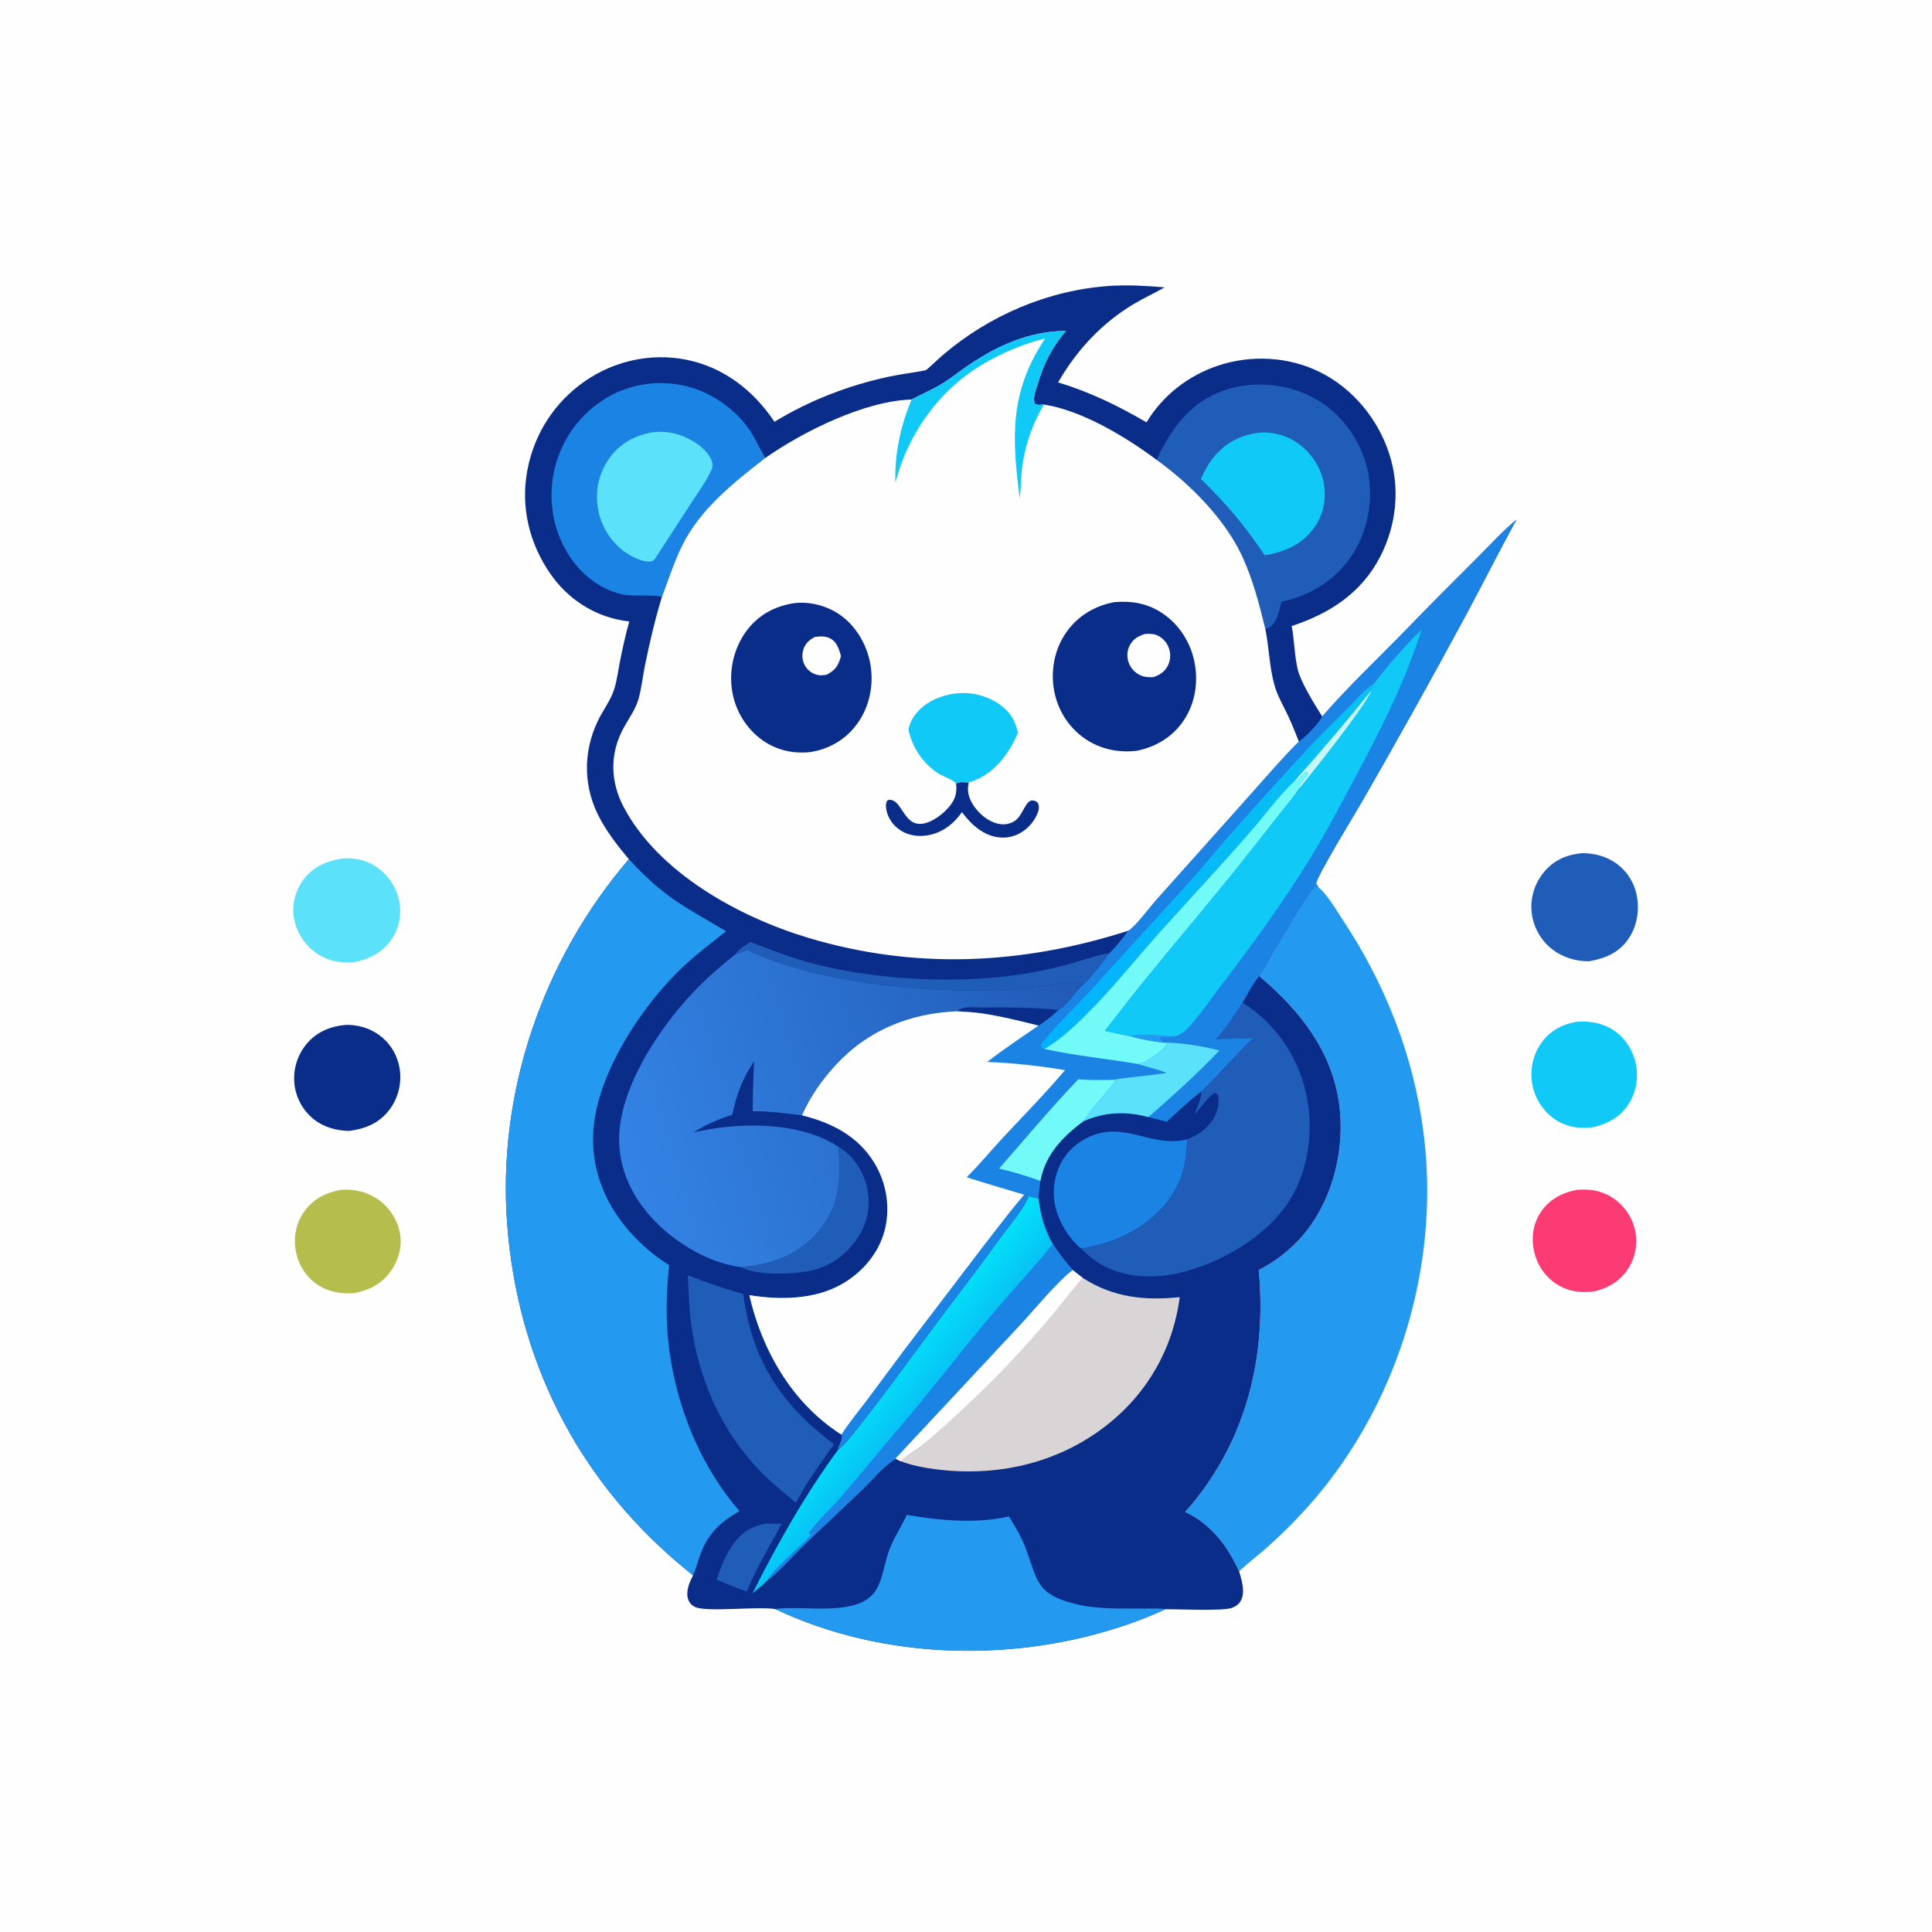 <svg version="1.1" xmlns="http://www.w3.org/2000/svg" style="display: block;" viewBox="0 0 2048 2048" width="1024" height="1024">
<defs>
	<linearGradient id="Gradient1" gradientUnits="userSpaceOnUse" x1="974.658" y1="1488.38" x2="936.43" y2="1456.53">
		<stop class="stop0" offset="0" stop-opacity="1" stop-color="rgb(7,194,245)"/>
		<stop class="stop1" offset="1" stop-opacity="1" stop-color="rgb(3,225,249)"/>
	</linearGradient>
	<linearGradient id="Gradient2" gradientUnits="userSpaceOnUse" x1="1152.11" y1="1066.69" x2="654.961" y2="1215.87">
		<stop class="stop0" offset="0" stop-opacity="1" stop-color="rgb(33,90,182)"/>
		<stop class="stop1" offset="1" stop-opacity="1" stop-color="rgb(51,131,228)"/>
	</linearGradient>
	<linearGradient id="Gradient3" gradientUnits="userSpaceOnUse" x1="1334.42" y1="951.486" x2="1218.32" y2="890.852">
		<stop class="stop0" offset="0" stop-opacity="1" stop-color="rgb(8,193,240)"/>
		<stop class="stop1" offset="1" stop-opacity="1" stop-color="rgb(1,178,255)"/>
	</linearGradient>
</defs>
<path transform="translate(0,0)" fill="rgb(254,254,254)" d="M 0 0 L 2048 0 L 2048 2048 L 0 2048 L 0 0 z"/>
<path transform="translate(0,0)" fill="rgb(252,59,117)" d="M 1671.95 1261.25 C 1683.46 1260.53 1693.46 1261.35 1703.96 1266.57 C 1717.36 1273.22 1727.91 1285.77 1732.19 1300.09 C 1736.5 1314.48 1734.72 1329.8 1727.17 1342.76 C 1718.75 1357.21 1705.91 1365.03 1690.07 1368.9 C 1676.17 1370.79 1662.67 1369.19 1650.56 1361.51 C 1637.78 1353.4 1629.3 1340.8 1626.1 1326.05 C 1623.02 1311.8 1625.2 1296.9 1633.41 1284.7 C 1642.54 1271.12 1656.3 1264.13 1671.95 1261.25 z"/>
<path transform="translate(0,0)" fill="rgb(181,190,77)" d="M 362.04 1261.24 C 374.86 1260.23 387.861 1263.24 398.753 1270.12 C 411.233 1278.01 420.579 1291.2 423.644 1305.65 C 426.696 1320.03 423.092 1334.66 414.791 1346.66 C 404.989 1360.84 391.973 1367.57 375.359 1370.79 C 361.243 1371.74 347.45 1369.43 335.616 1361.16 C 323.842 1352.94 316.064 1340.1 313.528 1326.03 C 310.916 1311.53 313.706 1296.51 322.37 1284.47 C 332.181 1270.83 345.843 1263.81 362.04 1261.24 z"/>
<path transform="translate(0,0)" fill="rgb(91,225,250)" d="M 361.364 910.241 C 374.068 908.76 386.389 911.03 397.33 917.852 C 410.322 925.954 419.633 939.063 422.93 954.027 C 426.024 968.064 423.57 982.967 415.573 994.971 C 406.098 1009.19 392.22 1016.55 375.724 1019.84 C 361.005 1021.46 346.871 1018.54 334.667 1009.85 C 322.43 1001.14 313.795 987.285 311.502 972.432 C 309.354 958.515 313.117 944.038 321.429 932.713 C 331.25 919.333 345.501 912.954 361.364 910.241 z"/>
<path transform="translate(0,0)" fill="rgb(10,45,138)" d="M 367.281 1086.38 C 379.755 1086.41 391.301 1089.61 401.557 1096.92 C 413.734 1105.61 421.579 1118.78 423.767 1133.53 C 425.983 1148.48 421.965 1164.38 412.774 1176.4 C 401.867 1190.66 387.668 1196.44 370.318 1198.8 C 356.786 1198.71 342.969 1194.83 332.338 1186.24 C 320.738 1176.88 313.292 1162.88 312.006 1148.03 C 310.703 1132.97 315.443 1117.99 325.143 1106.42 C 335.932 1093.56 350.93 1087.62 367.281 1086.38 z"/>
<path transform="translate(0,0)" fill="rgb(17,201,246)" d="M 1670.45 1083.18 C 1682.78 1082.2 1694.7 1083.6 1705.81 1089.35 C 1719.11 1096.24 1728.59 1108.76 1732.85 1122.97 C 1737.33 1137.91 1735.52 1154.58 1727.77 1168.14 C 1719.28 1183 1705.75 1190.57 1689.79 1194.72 C 1675.33 1196.85 1661.9 1195.23 1649.32 1187.17 C 1636.79 1179.15 1627.64 1165.54 1624.61 1151 C 1621.4 1135.61 1624.28 1119.87 1633.04 1106.75 C 1642.15 1093.11 1654.77 1086.4 1670.45 1083.18 z"/>
<path transform="translate(0,0)" fill="rgb(31,93,185)" d="M 1677.39 904.363 C 1689.49 904.453 1700.75 907.196 1711.08 913.737 C 1723.61 921.672 1732.14 934.668 1735.01 949.153 C 1738.15 964.979 1735.33 982.241 1726 995.57 C 1715.67 1010.33 1701.16 1016.11 1684.17 1019.04 C 1670.05 1018.9 1656.88 1015.09 1645.58 1006.41 C 1633.3 996.975 1625.45 982.826 1623.65 967.495 C 1621.83 951.974 1626.73 936.43 1636.68 924.435 C 1647.38 911.543 1661.1 905.815 1677.39 904.363 z"/>
<path transform="translate(0,0)" fill="rgb(35,153,239)" d="M 1334.74 1034.56 C 1340.91 1026.65 1345.64 1016.6 1350.82 1007.92 C 1364.54 984.935 1377.86 961.425 1393.65 939.783 L 1397.6 940.625 C 1406.7 947.651 1417.06 965.54 1423.56 975.361 C 1468.59 1043.4 1498.35 1118.83 1508.91 1199.96 C 1525.86 1330.24 1488.55 1466.72 1408.43 1570.74 C 1389.45 1595.38 1367.58 1618.36 1344.47 1639.16 C 1334.4 1648.22 1323.33 1656.35 1313.55 1665.66 C 1300.8 1638.32 1284.18 1615.94 1256.38 1602.7 C 1258.66 1600.17 1260.91 1597.61 1263.08 1594.99 C 1321.97 1524.08 1342.74 1436.88 1334.33 1346.3 C 1351.86 1337.45 1368.53 1324.25 1381.28 1309.31 C 1411.05 1274.42 1424.27 1224.68 1420.57 1179.43 C 1415.58 1118.6 1379.91 1072.61 1334.74 1034.56 z"/>
<path transform="translate(0,0)" fill="rgb(10,45,138)" d="M 981.59 392.436 C 987.757 387.317 993.456 381.499 999.567 376.267 C 1048.62 334.269 1111.58 307.406 1176.24 303.086 C 1195.76 301.781 1215.13 303.029 1234.59 304.556 C 1223.83 310.845 1212.44 315.89 1201.74 322.313 C 1167.79 342.674 1141.36 371.171 1121.64 405.34 C 1155.7 415.694 1184.71 429.882 1215.36 447.689 C 1232.46 419.294 1259.4 398.323 1290.68 387.737 C 1325.86 375.832 1366.04 377.891 1399.38 394.539 C 1434.13 411.892 1460.49 443.922 1472.54 480.687 C 1484.35 516.707 1480.56 555.669 1463.45 589.358 C 1443.64 628.364 1409.75 650.324 1369.22 663.638 C 1372.24 678.802 1372.1 695.011 1375.71 709.9 C 1378.95 723.295 1393.93 747.374 1401.63 759.548 C 1429.93 727.022 1461.78 697.245 1491.76 666.24 C 1516.38 640.768 1541.41 615.71 1566.52 590.716 C 1579.85 577.444 1593.05 562.868 1607.53 550.866 C 1588.92 584.598 1571.7 619.081 1553.43 652.988 C 1517.46 719.708 1480.59 785.729 1442.79 851.428 C 1436.94 861.587 1394.87 930.193 1395.17 936.834 L 1397.6 940.625 L 1393.65 939.783 C 1377.86 961.425 1364.54 984.935 1350.82 1007.92 C 1345.64 1016.6 1340.91 1026.65 1334.74 1034.56 C 1379.91 1072.61 1415.58 1118.6 1420.57 1179.43 C 1424.27 1224.68 1411.05 1274.42 1381.28 1309.31 C 1368.53 1324.25 1351.86 1337.45 1334.33 1346.3 C 1342.74 1436.88 1321.97 1524.08 1263.08 1594.99 C 1260.91 1597.61 1258.66 1600.17 1256.38 1602.7 C 1284.18 1615.94 1300.8 1638.32 1313.55 1665.66 C 1316.17 1675.02 1320.31 1687.43 1315.42 1696.66 C 1313.13 1700.98 1309.29 1703.43 1304.68 1704.75 C 1294.15 1707.76 1248.87 1705.84 1235.47 1705.8 C 1224.04 1711.01 1212.48 1715.84 1200.64 1720.07 C 1080.15 1763.12 937.908 1760.67 821.752 1705.65 C 802.301 1702.7 750.605 1709.02 737.354 1703.67 C 733.675 1702.18 730.872 1699.35 729.563 1695.6 C 726.619 1687.15 730.786 1677.41 734.675 1669.96 C 729.072 1665.43 723.5 1660.85 718.018 1656.17 C 610.069 1564.03 548.459 1439.28 537.681 1298.1 C 526.985 1158 575.316 1017.24 666.63 910.81 C 655.688 897.798 645.164 884.272 636.863 869.388 C 618.329 836.153 617.343 798.369 633.833 763.965 C 639.085 753.006 647.08 742.827 650.862 731.268 C 653.805 722.274 655.03 712.294 656.841 703.006 C 659.735 688.152 662.946 673.391 667.029 658.815 C 664.453 658.484 661.888 658.1 659.331 657.648 C 628.245 652.149 601.349 634.209 583.418 608.282 C 561.101 576.01 551.804 537.822 558.919 499.038 C 566.085 459.973 587.817 426.234 620.529 403.73 C 651.438 382.465 689.999 373.996 726.885 381.193 C 766.884 388.998 798.655 413.732 820.982 447.112 C 858.012 424.464 899.48 408.495 941.902 399.366 C 955.047 396.537 968.407 395.047 981.59 392.436 z"/>
<path transform="translate(0,0)" fill="rgb(31,93,185)" d="M 811.502 1615.24 C 817.129 1614.85 822.887 1615.17 828.529 1615.25 C 815.902 1639.09 801.927 1661.9 791.55 1686.93 L 781.207 1683.31 C 773.903 1680.62 766.811 1677.54 759.692 1674.4 C 764.09 1661.35 769.054 1648.18 777.164 1636.93 C 785.887 1624.83 796.699 1617.62 811.502 1615.24 z"/>
<path transform="translate(0,0)" fill="rgb(31,93,185)" d="M 795.386 998.451 C 817.377 1007.16 840.958 1016.11 863.866 1021.96 C 932.915 1039.62 1022.6 1043.7 1092.88 1031.1 C 1108.47 1028.3 1124.01 1024.65 1139.22 1020.29 C 1150.88 1016.94 1163 1012.45 1174.94 1010.57 C 1175.33 1010.51 1175.72 1010.45 1176.11 1010.4 C 1169 1020.27 1152.71 1040.84 1143.62 1048.29 L 1141.93 1047.74 L 1145.51 1043.71 C 1141.24 1039.35 1129.34 1041.94 1123.72 1042.72 C 1103.86 1045.47 1083.95 1048.22 1063.9 1049.14 C 982.199 1052.9 866.451 1042.55 792.294 1007.14 C 788.367 1008.12 783.491 1011.55 779.756 1011.29 C 782.033 1006.6 791.085 1001.58 795.386 998.451 z"/>
<path transform="translate(0,0)" fill="rgb(31,93,185)" d="M 888.861 1215.78 C 903.107 1223.87 913.552 1238.99 917.979 1254.56 C 923.209 1272.95 921.269 1291.35 911.748 1307.98 C 901.113 1326.55 883.776 1340.54 863.041 1346.08 C 843.956 1351.18 802.324 1352.62 785.067 1343.19 C 816.981 1340.71 846.06 1330.64 867.404 1305.57 C 890.551 1278.38 891.394 1249.49 888.861 1215.78 z"/>
<path transform="translate(0,0)" fill="rgb(27,131,228)" d="M 1145.82 1323.46 C 1132.49 1311.8 1122.43 1295.69 1118.57 1278.37 C 1114.82 1261.56 1118.07 1242.7 1127.4 1228.21 C 1133.21 1219.18 1141.46 1211.9 1150.93 1206.89 C 1190.1 1186.14 1219.05 1216.77 1257.11 1208.04 L 1258.31 1207.75 C 1258.05 1239.24 1249.78 1262.99 1226.98 1285.49 C 1205.47 1306.71 1175.42 1319.18 1145.82 1323.46 z"/>
<path transform="translate(0,0)" fill="rgb(31,93,185)" d="M 729.117 1351.76 C 748.604 1359.38 767.546 1366.19 787.802 1371.61 L 788.506 1376.56 C 798.484 1444.36 829.902 1490.52 884.15 1530.98 C 875.672 1542.94 867.153 1554.74 858.985 1566.94 C 853.574 1575.44 848.551 1584.05 843.647 1592.84 C 834.239 1585.07 824.762 1577.34 815.761 1569.09 C 769.65 1526.83 741.981 1468.6 733.213 1407.1 C 730.597 1388.76 729.927 1370.25 729.117 1351.76 z"/>
<path transform="translate(0,0)" fill="url(#Gradient1)" d="M 1090.64 1267.89 C 1094.01 1268.71 1097.49 1269.81 1100.91 1270.34 C 1102.81 1287.88 1107.35 1303.41 1116.03 1318.81 C 1122.48 1328.49 1129.34 1337.65 1137.1 1346.33 C 1119.89 1359.63 1096.18 1388.86 1080.29 1405.87 L 949.206 1546.28 C 936.798 1553.87 925.483 1567.87 914.944 1578.1 C 894.287 1598.16 873.016 1617.59 852.377 1637.67 C 839.593 1650.1 827.046 1664.71 813.014 1675.61 C 808.317 1680.38 802.831 1684.62 797.734 1688.97 C 823.745 1636.84 853.764 1584.06 888.218 1537.07 C 896.819 1530.23 904.455 1519.63 911.343 1510.99 C 941.863 1472.73 970.036 1432.62 999.608 1393.63 C 1021.11 1365.29 1042.45 1336.9 1063.4 1308.14 C 1072.38 1295.82 1084.86 1281.84 1090.64 1267.89 z"/>
<path transform="translate(0,0)" fill="rgb(27,131,228)" d="M 1116.03 1318.81 C 1122.48 1328.49 1129.34 1337.65 1137.1 1346.33 C 1119.89 1359.63 1096.18 1388.86 1080.29 1405.87 L 949.206 1546.28 C 936.798 1553.87 925.483 1567.87 914.944 1578.1 C 894.287 1598.16 873.016 1617.59 852.377 1637.67 C 839.593 1650.1 827.046 1664.71 813.014 1675.61 C 816.777 1666.36 851.115 1636.29 860.282 1626.82 L 858.035 1626.28 L 857.286 1624.88 C 867.708 1611.21 880.635 1599.38 891.923 1586.4 C 911.954 1563.38 931.017 1539.39 950.952 1516.22 C 983.472 1478.42 1013.69 1438.83 1045.53 1400.5 C 1068.51 1372.84 1093.27 1346.61 1116.03 1318.81 z"/>
<path transform="translate(0,0)" fill="rgb(35,153,239)" d="M 961.259 1605.86 C 995.993 1611.78 1034.95 1615.42 1069.58 1607.46 C 1076.15 1618.4 1082.88 1629.42 1087.33 1641.43 C 1100.24 1676.28 1098.6 1689.98 1139.83 1700.24 C 1163.13 1706.04 1187.44 1705.01 1211.25 1705.13 C 1219.2 1705.17 1227.6 1704.66 1235.47 1705.8 C 1224.04 1711.01 1212.48 1715.84 1200.64 1720.07 C 1080.15 1763.12 937.908 1760.67 821.752 1705.65 C 822.035 1705.6 822.318 1705.55 822.602 1705.51 C 851.194 1701.47 907.033 1714.04 926.767 1688.18 C 929.362 1684.78 931.199 1680.96 932.722 1676.98 C 936.899 1666.07 938.471 1654.21 942.591 1643.24 C 947.508 1630.15 955.348 1618.47 961.259 1605.86 z"/>
<path transform="translate(0,0)" fill="rgb(31,93,185)" d="M 1317.25 1062.85 C 1351.32 1084.33 1375.1 1118.3 1384.17 1157.47 C 1392.89 1195.16 1387.97 1239.11 1367.17 1272.16 C 1342.5 1311.35 1292.47 1340.12 1247.94 1349.81 C 1219.59 1355.97 1188.5 1354.16 1163.59 1338.12 C 1157.06 1333.91 1151.33 1328.91 1145.82 1323.46 C 1175.42 1319.18 1205.47 1306.71 1226.98 1285.49 C 1249.78 1262.99 1258.05 1239.24 1258.31 1207.75 C 1266.01 1204.56 1272.27 1201.42 1278.3 1195.68 C 1286.76 1187.62 1291.85 1177.99 1291.81 1165.98 C 1291.8 1162.62 1291.35 1160.66 1288.89 1158.35 C 1282.85 1159.01 1272.7 1175.18 1267.25 1179.9 L 1266.09 1180.89 C 1269.63 1173.09 1273.19 1165.61 1273.56 1156.9 C 1292.49 1138.75 1309.57 1118.67 1328.29 1100.24 C 1315.3 1101.44 1302.03 1100.7 1288.97 1101.59 C 1299.82 1089.7 1308.48 1076.28 1317.25 1062.85 z"/>
<path transform="translate(0,0)" fill="rgb(217,212,214)" d="M 1137.1 1346.33 C 1140.56 1349.04 1143.98 1351.87 1147.53 1354.47 C 1179.6 1375.34 1213.1 1378.91 1250.55 1375.01 C 1243.43 1429.86 1215.88 1477.69 1172.12 1511.6 C 1120.03 1551.96 1055.06 1565.98 990.479 1557.29 C 978.425 1555.67 966.02 1553.27 954.64 1548.87 L 949.206 1546.28 L 1080.29 1405.87 C 1096.18 1388.86 1119.89 1359.63 1137.1 1346.33 z"/>
<path transform="translate(0,0)" fill="rgb(254,254,254)" d="M 1137.1 1346.33 C 1140.56 1349.04 1143.98 1351.87 1147.53 1354.47 C 1134.86 1369.2 1123.23 1384.75 1110.65 1399.55 C 1085.89 1428.68 1059.23 1457.16 1031.44 1483.41 C 1014.79 1499.14 998.154 1514.88 980.442 1529.42 C 972.378 1536.04 961.801 1541.66 954.64 1548.87 L 949.206 1546.28 L 1080.29 1405.87 C 1096.18 1388.86 1119.89 1359.63 1137.1 1346.33 z"/>
<path transform="translate(0,0)" fill="rgb(27,131,228)" d="M 701.681 632.724 C 694.113 629.805 671.261 632.764 659.226 630.001 C 635.13 624.468 614.801 607.71 601.998 586.947 C 585.428 560.075 580.59 527.278 587.989 496.664 C 595.625 465.068 615.021 438.516 642.939 421.762 C 668.509 406.418 700.109 402.228 728.944 409.718 C 755.74 416.679 781.072 434.751 796.05 458.06 C 801.716 466.876 805.881 476.494 811.174 485.521 C 777.885 511.341 742.231 539.539 723.236 578.072 C 714.49 595.816 708.651 614.304 701.681 632.724 z"/>
<path transform="translate(0,0)" fill="rgb(91,225,250)" d="M 691.545 458.233 C 708.328 456.177 723.303 460.405 737.455 469.419 C 744.773 474.081 753.551 482.553 755.165 491.363 C 755.731 494.453 754.706 497.073 753.401 499.828 C 748.035 511.153 740.091 521.8 733.296 532.338 L 694.826 591.586 C 693.471 593.388 692.899 594.55 690.53 595.055 C 682.78 596.707 670.739 590.61 664.312 586.379 C 648.791 576.161 637.863 559.417 634.243 541.252 C 630.448 522.207 634.116 502.842 645.17 486.812 C 656.428 470.485 672.322 461.738 691.545 458.233 z"/>
<path transform="translate(0,0)" fill="rgb(31,93,185)" d="M 1226.06 487.484 C 1240.86 455.029 1261.12 427.212 1295.81 414.431 C 1324.95 403.698 1359.49 405.858 1387.44 419.176 C 1415.68 432.634 1435.79 456.52 1446.18 485.851 C 1456.51 515.012 1453.51 549.15 1439.95 576.813 C 1426.58 604.065 1402.15 624.135 1373.55 633.77 C 1368.55 635.454 1363.51 636.78 1358.37 637.946 C 1356.33 646.072 1353.55 660.21 1345.92 664.897 C 1344.53 665.756 1342.87 666.304 1341.33 666.833 C 1334.8 640.048 1327.64 612.201 1315.63 587.247 C 1297.07 548.673 1260.27 511.942 1226.06 487.484 z"/>
<path transform="translate(0,0)" fill="rgb(17,201,246)" d="M 1337.78 458.4 C 1350.95 458.307 1363.45 461.588 1374.42 468.938 C 1388.88 478.614 1399.66 494.058 1403.02 511.18 C 1406.24 527.554 1403.36 544.343 1393.84 558.219 C 1380.78 577.258 1362.7 584.725 1340.73 588.666 C 1318.4 555.757 1301.25 535.42 1272.96 507.669 C 1276.99 498.854 1281.44 490.459 1287.79 483.068 C 1300.82 467.888 1318.06 459.978 1337.78 458.4 z"/>
<path transform="translate(0,0)" fill="url(#Gradient2)" d="M 779.756 1011.29 C 783.491 1011.55 788.367 1008.12 792.294 1007.14 C 866.451 1042.55 982.199 1052.9 1063.9 1049.14 C 1083.95 1048.22 1103.86 1045.47 1123.72 1042.72 C 1129.34 1041.94 1141.24 1039.35 1145.51 1043.71 L 1141.93 1047.74 L 1143.62 1048.29 C 1137.89 1055.24 1129.9 1066.11 1122.16 1070.6 C 1115.56 1076.56 1108.59 1082.69 1100.89 1087.17 C 1080.71 1082.13 1060.83 1077.18 1040.23 1074.18 C 1031.66 1073.01 1023.14 1072.46 1014.51 1071.98 C 964.257 1074.16 919.883 1091.93 885.475 1129.45 C 871.084 1145.14 858.726 1162.7 850.188 1182.28 C 832.493 1180.25 815.836 1177.78 797.92 1178.01 C 797.893 1160.3 798.51 1142.8 799.367 1125.12 C 787.564 1142.02 780.236 1161.48 776.291 1181.64 C 761.462 1186.29 748.097 1192.36 734.887 1200.54 C 781.242 1189.5 843.852 1188.31 885.755 1213.7 C 886.824 1214.35 887.848 1215.05 888.861 1215.78 C 891.394 1249.49 890.551 1278.38 867.404 1305.57 C 846.06 1330.64 816.981 1340.71 785.067 1343.19 C 747.463 1338.18 708.084 1312.83 684.599 1283.63 C 664.173 1258.23 653.412 1228.09 656.982 1195.41 C 662.495 1144.93 699.993 1088.98 734.274 1052.48 C 748.241 1037.61 763.877 1024.07 779.756 1011.29 z"/>
<path transform="translate(0,0)" fill="rgb(10,45,138)" d="M 1014.51 1071.98 C 1014.73 1071.77 1014.93 1071.54 1015.15 1071.34 C 1020.89 1066.41 1032.89 1067.9 1039.9 1067.94 L 1040.23 1074.18 C 1031.66 1073.01 1023.14 1072.46 1014.51 1071.98 z"/>
<path transform="translate(0,0)" fill="rgb(10,45,138)" d="M 1039.9 1067.94 C 1067.23 1067.91 1094.95 1067.72 1122.16 1070.6 C 1115.56 1076.56 1108.59 1082.69 1100.89 1087.17 C 1080.71 1082.13 1060.83 1077.18 1040.23 1074.18 L 1039.9 1067.94 z"/>
<path transform="translate(0,0)" fill="rgb(35,153,239)" d="M 666.63 910.81 C 705.352 952.399 723.66 959.669 769.704 987.176 C 752.222 1001.01 734.096 1014.69 718.282 1030.45 C 678.1 1070.5 636.395 1134.75 629.632 1191.38 C 625.02 1230 636.883 1267.22 660.825 1297.58 C 674.064 1314.36 691.006 1329.84 709.237 1341.05 C 707.13 1363.17 705.893 1385.07 707.235 1407.28 C 711.327 1475.02 736.344 1544.25 779.579 1596.76 C 780.985 1598.47 782.452 1600.12 783.959 1601.74 C 763.053 1613.91 750.378 1625.69 742.035 1648.76 C 739.529 1655.69 737.685 1663.28 734.675 1669.96 C 729.072 1665.43 723.5 1660.85 718.018 1656.17 C 610.069 1564.03 548.459 1439.28 537.681 1298.1 C 526.985 1158 575.316 1017.24 666.63 910.81 z"/>
<path transform="translate(0,0)" fill="rgb(27,131,228)" d="M 1607.53 550.866 C 1588.92 584.598 1571.7 619.081 1553.43 652.988 C 1517.46 719.708 1480.59 785.729 1442.79 851.428 C 1436.94 861.587 1394.87 930.193 1395.17 936.834 L 1397.6 940.625 L 1393.65 939.783 C 1377.86 961.425 1364.54 984.935 1350.82 1007.92 C 1345.64 1016.6 1340.91 1026.65 1334.74 1034.56 C 1327.93 1043.06 1322.69 1053.42 1317.25 1062.85 C 1308.48 1076.28 1299.82 1089.7 1288.97 1101.59 C 1302.03 1100.7 1315.3 1101.44 1328.29 1100.24 C 1309.57 1118.67 1292.49 1138.75 1273.56 1156.9 C 1260.53 1166.73 1249.04 1178.25 1236.79 1188.99 C 1230.33 1187.39 1223.76 1185.97 1217.37 1184.1 C 1193.08 1177.73 1171.95 1178.53 1148.67 1188.42 C 1126.71 1204.59 1107.99 1223.86 1102.86 1251.71 C 1102.14 1257.89 1101.24 1264.12 1100.91 1270.34 C 1097.49 1269.81 1094.01 1268.71 1090.64 1267.89 C 1084.86 1281.84 1072.38 1295.82 1063.4 1308.14 C 1042.45 1336.9 1021.11 1365.29 999.608 1393.63 C 970.036 1432.62 941.863 1472.73 911.343 1510.99 C 904.455 1519.63 896.819 1530.23 888.218 1537.07 C 888.578 1531.44 893.914 1525.94 891.955 1520.69 C 890.863 1520.1 890.685 1520.03 889.491 1519.24 C 838.842 1485.73 807.686 1431.03 794.315 1372.94 C 826.909 1378.15 864.154 1377.84 893.402 1360.63 C 914.753 1348.06 931.631 1328.24 937.872 1304.02 C 944.025 1280.15 939.812 1254.31 927.189 1233.24 C 909.921 1204.4 881.819 1190.13 850.188 1182.28 C 858.726 1162.7 871.084 1145.14 885.475 1129.45 C 919.883 1091.93 964.257 1074.16 1014.51 1071.98 C 1023.14 1072.46 1031.66 1073.01 1040.23 1074.18 C 1060.83 1077.18 1080.71 1082.13 1100.89 1087.17 C 1108.59 1082.69 1115.56 1076.56 1122.16 1070.6 C 1129.9 1066.11 1137.89 1055.24 1143.62 1048.29 C 1152.71 1040.84 1169 1020.27 1176.11 1010.4 C 1183.21 1003.26 1190.14 994.809 1195.99 986.616 C 1203.83 981.964 1219.12 961.149 1226.34 953.161 L 1324.28 843.563 C 1341.57 824.259 1358.43 804.302 1376.85 786.061 C 1383.62 781.724 1397.93 766.897 1401.63 759.548 C 1429.93 727.022 1461.78 697.245 1491.76 666.24 C 1516.38 640.768 1541.41 615.71 1566.52 590.716 C 1579.85 577.444 1593.05 562.868 1607.53 550.866 z"/>
<path transform="translate(0,0)" fill="rgb(114,250,249)" d="M 1143.11 1144.02 C 1155.78 1145.2 1168.61 1144.97 1181.32 1144.62 L 1182.6 1145.67 C 1173.96 1157.46 1154.82 1177.42 1148.67 1188.42 C 1126.71 1204.59 1107.99 1223.86 1102.86 1251.71 C 1088.36 1246.67 1074.05 1242.09 1059.04 1238.77 C 1086.67 1207.14 1114.15 1174.4 1143.11 1144.02 z"/>
<path transform="translate(0,0)" fill="rgb(91,225,250)" d="M 1236.9 1105.18 C 1255.06 1105.82 1275.02 1108.85 1292.58 1113.63 C 1268.61 1138.8 1243.6 1161.33 1217.37 1184.1 C 1193.08 1177.73 1171.95 1178.53 1148.67 1188.42 C 1154.82 1177.42 1173.96 1157.46 1182.6 1145.67 L 1181.32 1144.62 C 1184.91 1142.95 1226.99 1139.41 1236.64 1137.25 C 1226.85 1133.39 1216.21 1131.09 1206.17 1127.86 C 1211.57 1126.69 1215.44 1124.56 1220 1121.54 C 1225.26 1118.04 1235.62 1111.5 1236.9 1105.18 z"/>
<path transform="translate(0,0)" fill="url(#Gradient3)" d="M 1456.89 724.093 C 1455.93 726.646 1454.98 729.185 1453.86 731.674 C 1427.68 764.287 1400.43 796.459 1372.55 827.635 C 1355.47 843.541 1340.79 864.082 1325.43 881.748 C 1294.09 917.791 1261.49 952.554 1229.53 988.035 C 1197.71 1023.38 1146.18 1090.06 1106.99 1111.92 L 1104.47 1111.41 C 1103.75 1110.02 1103.16 1109.66 1103.59 1108.03 C 1105.41 1101.09 1149.72 1057.37 1158 1048.05 C 1193.79 1007.74 1230.78 968.536 1266.62 928.276 C 1278.82 914.562 1290.32 900.212 1302.44 886.419 C 1330.7 854.268 1359.62 822.381 1388.81 791.06 C 1400.89 778.09 1413.82 765.799 1426.32 753.22 C 1435.66 743.82 1445.83 731.333 1456.89 724.093 z"/>
<path transform="translate(0,0)" fill="rgb(114,250,249)" d="M 1372.55 827.635 L 1374.18 828.047 C 1377.6 825.191 1381.27 818.816 1385.24 817.821 L 1386.63 819.198 C 1386.05 823.842 1375.24 831.962 1377.37 835.472 C 1371.71 844.525 1364.34 852.866 1357.75 861.26 L 1321.98 906.671 C 1285.61 952.637 1247.56 997.063 1210.59 1042.52 C 1197.16 1059.02 1184.47 1076.08 1171.26 1092.75 C 1180.51 1094.77 1189.75 1096.93 1199.06 1098.68 C 1210.36 1101.89 1221.82 1103.79 1233.46 1105.31 L 1236.9 1105.18 C 1235.62 1111.5 1225.26 1118.04 1220 1121.54 C 1215.44 1124.56 1211.57 1126.69 1206.17 1127.86 C 1173.26 1122.22 1139.55 1119.15 1106.99 1111.92 C 1146.18 1090.06 1197.71 1023.38 1229.53 988.035 C 1261.49 952.554 1294.09 917.791 1325.43 881.748 C 1340.79 864.082 1355.47 843.541 1372.55 827.635 z"/>
<path transform="translate(0,0)" fill="rgb(17,201,246)" d="M 1456.89 724.093 C 1472.04 704.495 1489.02 684.786 1506.85 667.573 C 1490.8 718.835 1466.72 767.393 1441.55 814.691 C 1425.05 845.681 1408.85 876.981 1390.6 906.984 C 1360.56 956.37 1326.17 1003.18 1291.08 1049.03 C 1283.06 1059.51 1261.33 1091.71 1250.41 1096.84 C 1248.08 1097.93 1245.36 1098.28 1242.83 1098.54 L 1241.91 1098.66 C 1238.25 1099.12 1231.8 1098.11 1229.17 1100.2 C 1230.32 1102.61 1231.47 1103.62 1233.46 1105.31 C 1221.82 1103.79 1210.36 1101.89 1199.06 1098.68 C 1189.75 1096.93 1180.51 1094.77 1171.26 1092.75 C 1184.47 1076.08 1197.16 1059.02 1210.59 1042.52 C 1247.56 997.063 1285.61 952.637 1321.98 906.671 L 1357.75 861.26 C 1364.34 852.866 1371.71 844.525 1377.37 835.472 C 1375.24 831.962 1386.05 823.842 1386.63 819.198 L 1385.24 817.821 C 1381.27 818.816 1377.6 825.191 1374.18 828.047 L 1372.55 827.635 C 1400.43 796.459 1427.68 764.287 1453.86 731.674 C 1454.98 729.185 1455.93 726.646 1456.89 724.093 z"/>
<path transform="translate(0,0)" fill="rgb(35,153,239)" d="M 1199.06 1098.68 C 1206.1 1094.43 1233.11 1098.08 1242.83 1098.54 L 1241.91 1098.66 C 1238.25 1099.12 1231.8 1098.11 1229.17 1100.2 C 1230.32 1102.61 1231.47 1103.62 1233.46 1105.31 C 1221.82 1103.79 1210.36 1101.89 1199.06 1098.68 z"/>
<path transform="translate(0,0)" fill="rgb(201,247,246)" d="M 1372.55 827.635 C 1400.43 796.459 1427.68 764.287 1453.86 731.674 C 1447.46 748.258 1392.06 817.83 1377.37 835.472 C 1375.24 831.962 1386.05 823.842 1386.63 819.198 L 1385.24 817.821 C 1381.27 818.816 1377.6 825.191 1374.18 828.047 L 1372.55 827.635 z"/>
<path transform="translate(0,0)" fill="rgb(254,254,254)" d="M 1014.51 1071.98 C 1023.14 1072.46 1031.66 1073.01 1040.23 1074.18 C 1060.83 1077.18 1080.71 1082.13 1100.89 1087.17 C 1082.65 1099.79 1063.94 1112.04 1046.48 1125.71 C 1073.73 1126.73 1102.04 1129.85 1128.95 1134.41 C 1107.93 1159.23 1085.03 1182.52 1062.84 1206.29 C 1050.09 1219.97 1038.03 1234.83 1024.72 1247.9 C 1044.94 1254.47 1065.22 1260.37 1085.59 1266.43 C 1065.36 1290.48 1046.59 1315.56 1027.48 1340.48 L 958.228 1431.43 L 918.566 1484.73 C 909.636 1496.58 899.932 1508.17 891.955 1520.69 C 890.863 1520.1 890.685 1520.03 889.491 1519.24 C 838.842 1485.73 807.686 1431.03 794.315 1372.94 C 826.909 1378.15 864.154 1377.84 893.402 1360.63 C 914.753 1348.06 931.631 1328.24 937.872 1304.02 C 944.025 1280.15 939.812 1254.31 927.189 1233.24 C 909.921 1204.4 881.819 1190.13 850.188 1182.28 C 858.726 1162.7 871.084 1145.14 885.475 1129.45 C 919.883 1091.93 964.257 1074.16 1014.51 1071.98 z"/>
<path transform="translate(0,0)" fill="rgb(254,254,254)" d="M 966.365 423.474 C 977.525 417.514 989.877 412.406 1000.51 405.638 C 1009.5 399.91 1017.87 393.106 1026.71 387.123 C 1057.79 366.088 1091.67 350.967 1129.85 350.826 C 1114.8 368.612 1106.4 385.535 1099.75 407.757 C 1098.25 412.768 1095.91 418.677 1096.12 423.926 C 1096.18 425.372 1096.48 426.684 1096.81 428.091 C 1099.48 429.758 1103.46 428.992 1106.5 428.817 C 1146.98 435.044 1193.41 463.102 1226.06 487.484 C 1260.27 511.942 1297.07 548.673 1315.63 587.247 C 1327.64 612.201 1334.8 640.048 1341.33 666.833 C 1345.32 686.671 1345.62 707.831 1351.24 727.192 C 1354.45 738.228 1360.68 748.608 1365.54 759 C 1369.68 767.832 1373.23 777.012 1376.85 786.061 C 1358.43 804.302 1341.57 824.259 1324.28 843.563 L 1226.34 953.161 C 1219.12 961.149 1203.83 981.964 1195.99 986.616 C 1083.66 1022.65 969.929 1028.22 856.331 993.998 C 783.164 971.955 698.025 925.176 661.206 855.662 C 646.792 828.45 646.199 798.747 661.111 771.56 C 666.789 761.208 674.188 751.288 677.212 739.75 C 680.088 728.774 681.318 717.227 683.566 706.078 C 688.541 681.397 694.306 656.799 701.681 632.724 C 708.651 614.304 714.49 595.816 723.236 578.072 C 742.231 539.539 777.885 511.341 811.174 485.521 C 851.545 457.264 916.431 425.039 966.365 423.474 z"/>
<path transform="translate(0,0)" fill="rgb(10,45,138)" d="M 1013.53 830.76 C 1013.62 830.626 1013.67 830.453 1013.8 830.359 C 1016.56 828.394 1023.48 829.406 1026.95 829.418 C 1026.87 829.761 1026.79 830.103 1026.72 830.448 C 1024.92 838.809 1027.03 846.053 1031.59 853.22 C 1037.51 862.527 1047.59 871.064 1058.62 873.302 C 1064.85 874.568 1071.01 873.526 1076.23 869.815 C 1084.6 863.864 1087.25 847.348 1095.05 848.532 C 1097.61 848.92 1098.28 849.5 1100.2 851.101 C 1102.1 855.485 1101.18 858.921 1099.4 863.144 C 1095.24 872.998 1086.73 881.341 1076.8 885.299 C 1066.82 889.279 1055.99 888.564 1046.27 884.165 C 1035.37 879.232 1026.81 870.364 1019.74 860.919 C 1010.57 873.795 998.444 883.214 982.365 885.633 C 971.7 887.238 960.704 885.172 952.099 878.447 C 944.886 872.811 939.954 864.722 939.201 855.458 C 939 852.983 939.258 851.176 940.285 848.884 C 942.385 847.582 942.875 847.558 945.445 848.205 C 958.064 851.381 959.53 882.446 985.996 870.755 C 996.208 866.244 1008.83 855.238 1012.4 844.57 C 1013.93 839.996 1014 835.503 1013.53 830.76 z"/>
<path transform="translate(0,0)" fill="rgb(17,201,246)" d="M 966.365 423.474 C 977.525 417.514 989.877 412.406 1000.51 405.638 C 1009.5 399.91 1017.87 393.106 1026.71 387.123 C 1057.79 366.088 1091.67 350.967 1129.85 350.826 C 1114.8 368.612 1106.4 385.535 1099.75 407.757 C 1098.25 412.768 1095.91 418.677 1096.12 423.926 C 1096.18 425.372 1096.48 426.684 1096.81 428.091 C 1099.48 429.758 1103.46 428.992 1106.5 428.817 C 1093.77 450.689 1085.4 475.197 1082.97 500.406 C 1082.07 509.739 1082.11 519.113 1081.05 528.439 C 1072.54 464.204 1069.98 415.462 1107.9 358.774 C 1084.74 364.403 1061.29 374.511 1040.79 386.733 C 995.174 413.921 962.168 460.454 949.235 511.594 C 947.998 481.779 954.736 450.816 966.365 423.474 z"/>
<path transform="translate(0,0)" fill="rgb(17,201,246)" d="M 962.95 773.483 C 963.986 768.737 965.477 764.546 968.145 760.447 C 976.799 747.152 991.06 739.51 1006.24 736.22 C 1024.2 732.326 1043.19 735.746 1058.52 745.976 C 1070 753.635 1076.28 763.291 1079.01 776.672 C 1077.79 779.712 1076.52 782.727 1074.98 785.623 C 1064.08 806.217 1049.77 822.56 1026.95 829.418 C 1023.48 829.406 1016.56 828.394 1013.8 830.359 C 1013.67 830.453 1013.62 830.626 1013.53 830.76 C 1011.25 826.876 999.126 822.751 994.736 819.938 C 978.402 809.475 967.026 792.33 962.95 773.483 z"/>
<path transform="translate(0,0)" fill="rgb(10,45,138)" d="M 842.075 639.313 C 859.54 637.386 877.949 642.45 892.033 652.901 C 909.037 665.519 920.08 685.922 923.059 706.723 C 926.171 728.457 920.985 750.973 907.674 768.562 C 895.454 784.708 877.786 794.649 857.809 797.372 C 839.944 798.951 823.075 795.144 808.316 784.712 C 790.985 772.46 779.485 753.364 776.1 732.469 C 772.52 710.37 777.909 686.878 791.271 668.849 C 803.957 651.734 821.292 642.515 842.075 639.313 z"/>
<path transform="translate(0,0)" fill="rgb(254,254,254)" d="M 863.733 675.214 C 869.396 674.454 875.165 674.041 880.346 676.892 C 887.359 680.751 889.395 688.308 891.494 695.426 L 890.661 698.221 C 887.913 707.13 884.49 710.817 876.377 715.174 C 873.405 715.839 870.223 716.145 867.208 715.558 C 861.432 714.435 856.404 710.898 853.433 705.826 C 850.327 700.522 849.757 694.204 851.636 688.38 C 853.739 681.865 857.888 678.375 863.733 675.214 z"/>
<path transform="translate(0,0)" fill="rgb(10,45,138)" d="M 1181.59 638.229 C 1199.63 636.827 1215.88 639.478 1231.3 649.486 C 1249.26 661.147 1261.53 679.859 1265.96 700.704 C 1270.52 722.156 1267.26 744.949 1255.02 763.346 C 1243.22 781.082 1225.72 791.617 1205.08 795.854 C 1185.93 798.144 1166.9 794.311 1150.78 783.498 C 1133.26 771.745 1121.48 753.353 1117.53 732.684 C 1113.46 711.393 1117.61 688.67 1130 670.744 C 1142.32 652.913 1160.49 642.077 1181.59 638.229 z"/>
<path transform="translate(0,0)" fill="rgb(254,254,254)" d="M 1213.6 672.085 C 1217.7 671.764 1222.32 671.646 1226.19 673.251 C 1231.72 675.55 1236.32 680.242 1238.58 685.771 C 1241.12 691.942 1241.12 698.959 1238.24 705.019 C 1234.99 711.867 1229.83 715.253 1222.93 717.73 C 1217.99 718.054 1213.17 717.864 1208.62 715.709 C 1202.65 712.882 1197.98 707.593 1196.07 701.257 C 1194.33 695.481 1194.81 689.275 1197.68 683.943 C 1201.24 677.334 1206.63 674.209 1213.6 672.085 z"/>
</svg>